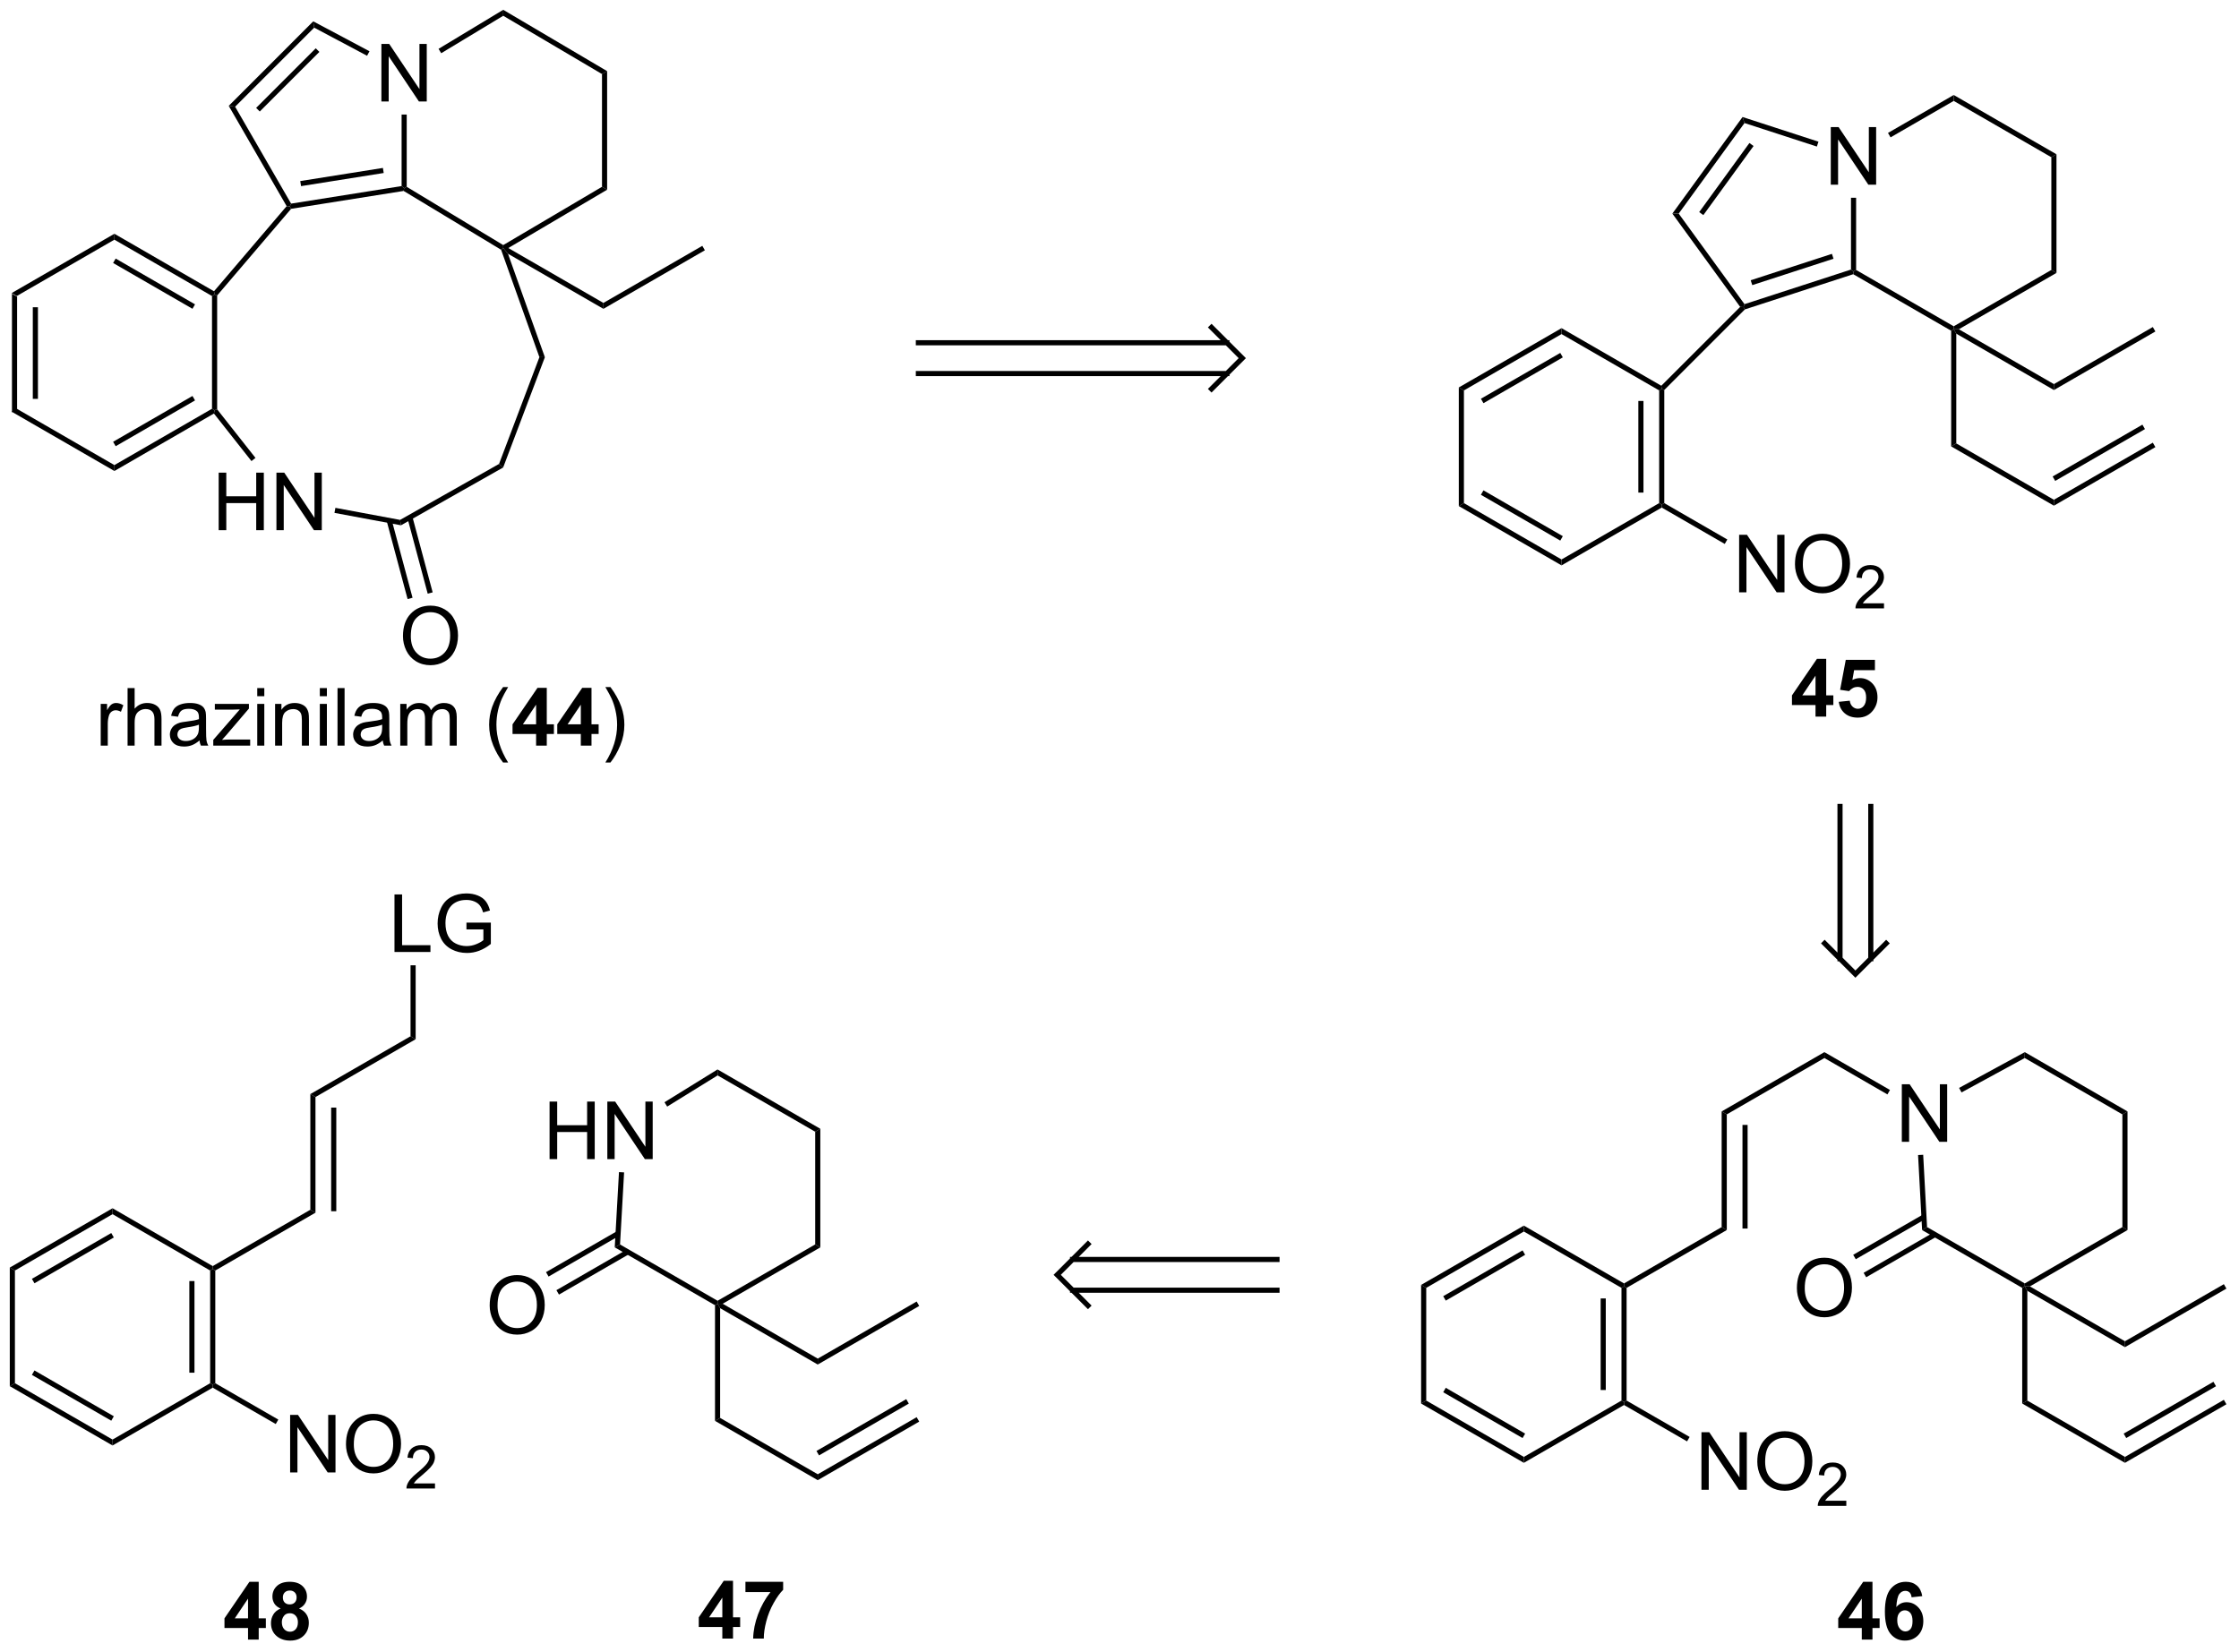 <?xml version="1.0" encoding="UTF-8"?>
<!DOCTYPE svg PUBLIC '-//W3C//DTD SVG 1.0//EN'
          'http://www.w3.org/TR/2001/REC-SVG-20010904/DTD/svg10.dtd'>
<svg stroke-dasharray="none" shape-rendering="auto" xmlns="http://www.w3.org/2000/svg" font-family="'Dialog'" text-rendering="auto" width="611" fill-opacity="1" color-interpolation="auto" color-rendering="auto" preserveAspectRatio="xMidYMid meet" font-size="12px" viewBox="0 0 611 451" fill="black" xmlns:xlink="http://www.w3.org/1999/xlink" stroke="black" image-rendering="auto" stroke-miterlimit="10" stroke-linecap="square" stroke-linejoin="miter" font-style="normal" stroke-width="1" height="451" stroke-dashoffset="0" font-weight="normal" stroke-opacity="1"
><!--Generated by the Batik Graphics2D SVG Generator--><defs id="genericDefs"
  /><g
  ><defs id="defs1"
    ><clipPath clipPathUnits="userSpaceOnUse" id="clipPath1"
      ><path d="M0.633 0.633 L229.462 0.633 L229.462 169.552 L0.633 169.552 L0.633 0.633 Z"
      /></clipPath
      ><clipPath clipPathUnits="userSpaceOnUse" id="clipPath2"
      ><path d="M87.11 136.765 L87.11 300.988 L309.577 300.988 L309.577 136.765 Z"
      /></clipPath
    ></defs
    ><g transform="scale(2.667,2.667) translate(-0.633,-0.633) matrix(1.029,0,0,1.029,-88.969,-140.044)"
    ><path d="M88.267 165.925 L88.777 166.219 L88.777 177.434 L88.267 177.728 ZM90.338 167.268 L90.338 176.385 L90.849 176.385 L90.849 167.268 Z" stroke="none" clip-path="url(#clipPath2)"
    /></g
    ><g transform="matrix(2.743,0,0,2.743,-238.937,-375.137)"
    ><path d="M88.267 177.728 L88.777 177.434 L98.489 183.041 L98.489 183.63 Z" stroke="none" clip-path="url(#clipPath2)"
    /></g
    ><g transform="matrix(2.743,0,0,2.743,-238.937,-375.137)"
    ><path d="M98.489 183.63 L98.489 183.041 L108.2 177.434 L108.455 177.581 L108.392 177.912 ZM98.616 181.164 L106.511 176.606 L106.256 176.164 L98.361 180.722 Z" stroke="none" clip-path="url(#clipPath2)"
    /></g
    ><g transform="matrix(2.743,0,0,2.743,-238.937,-375.137)"
    ><path d="M108.399 165.745 L108.455 166.072 L108.2 166.219 L98.489 160.612 L98.489 160.023 ZM106.511 167.047 L98.616 162.489 L98.361 162.931 L106.256 167.489 Z" stroke="none" clip-path="url(#clipPath2)"
    /></g
    ><g transform="matrix(2.743,0,0,2.743,-238.937,-375.137)"
    ><path d="M98.489 160.023 L98.489 160.612 L88.777 166.219 L88.267 165.925 Z" stroke="none" clip-path="url(#clipPath2)"
    /></g
    ><g transform="matrix(2.743,0,0,2.743,-238.937,-375.137)"
    ><path d="M108.863 189.523 L108.863 183.796 L109.621 183.796 L109.621 186.148 L112.597 186.148 L112.597 183.796 L113.355 183.796 L113.355 189.523 L112.597 189.523 L112.597 186.822 L109.621 186.822 L109.621 189.523 L108.863 189.523 ZM114.609 189.523 L114.609 183.796 L115.388 183.796 L118.396 188.291 L118.396 183.796 L119.122 183.796 L119.122 189.523 L118.344 189.523 L115.336 185.023 L115.336 189.523 L114.609 189.523 Z" stroke="none" clip-path="url(#clipPath2)"
    /></g
    ><g transform="matrix(2.743,0,0,2.743,-238.937,-375.137)"
    ><path d="M126.911 188.496 L127.001 189.032 L120.382 187.798 L120.475 187.296 Z" stroke="none" clip-path="url(#clipPath2)"
    /></g
    ><g transform="matrix(2.743,0,0,2.743,-238.937,-375.137)"
    ><path d="M127.001 189.032 L126.911 188.496 L136.754 182.928 L137.166 183.281 Z" stroke="none" clip-path="url(#clipPath2)"
    /></g
    ><g transform="matrix(2.743,0,0,2.743,-238.937,-375.137)"
    ><path d="M137.166 183.281 L136.754 182.928 L140.771 172.303 L141.315 172.308 Z" stroke="none" clip-path="url(#clipPath2)"
    /></g
    ><g transform="matrix(2.743,0,0,2.743,-238.937,-375.137)"
    ><path d="M141.315 172.308 L140.771 172.303 L136.962 161.617 L137.172 161.445 L137.645 162.013 Z" stroke="none" clip-path="url(#clipPath2)"
    /></g
    ><g transform="matrix(2.743,0,0,2.743,-238.937,-375.137)"
    ><path d="M137.173 161.148 L137.172 161.445 L136.962 161.617 L127.264 155.762 L127.316 155.495 L127.571 155.351 Z" stroke="none" clip-path="url(#clipPath2)"
    /></g
    ><g transform="matrix(2.743,0,0,2.743,-238.937,-375.137)"
    ><path d="M127.061 155.277 L127.316 155.495 L127.264 155.762 L116.069 157.541 L115.936 157.304 L116.069 157.024 ZM125.202 153.472 L116.979 154.779 L117.059 155.283 L125.282 153.976 Z" stroke="none" clip-path="url(#clipPath2)"
    /></g
    ><g transform="matrix(2.743,0,0,2.743,-238.937,-375.137)"
    ><path d="M115.625 157.275 L115.936 157.304 L116.069 157.541 L108.711 166.166 L108.455 166.072 L108.399 165.745 Z" stroke="none" clip-path="url(#clipPath2)"
    /></g
    ><g transform="matrix(2.743,0,0,2.743,-238.937,-375.137)"
    ><path d="M108.2 166.219 L108.455 166.072 L108.711 166.166 L108.711 177.492 L108.455 177.581 L108.2 177.434 Z" stroke="none" clip-path="url(#clipPath2)"
    /></g
    ><g transform="matrix(2.743,0,0,2.743,-238.937,-375.137)"
    ><path d="M112.525 182.327 L112.124 182.643 L108.392 177.912 L108.455 177.581 L108.711 177.492 Z" stroke="none" clip-path="url(#clipPath2)"
    /></g
    ><g transform="matrix(2.743,0,0,2.743,-238.937,-375.137)"
    ><path d="M125.051 146.86 L125.051 141.133 L125.829 141.133 L128.837 145.628 L128.837 141.133 L129.564 141.133 L129.564 146.86 L128.785 146.86 L125.777 142.36 L125.777 146.86 L125.051 146.86 Z" stroke="none" clip-path="url(#clipPath2)"
    /></g
    ><g transform="matrix(2.743,0,0,2.743,-238.937,-375.137)"
    ><path d="M137.678 161.443 L137.172 161.445 L137.173 161.148 L146.998 155.349 L147.508 155.641 Z" stroke="none" clip-path="url(#clipPath2)"
    /></g
    ><g transform="matrix(2.743,0,0,2.743,-238.937,-375.137)"
    ><path d="M147.508 155.641 L146.998 155.349 L146.998 144.13 L147.508 143.839 Z" stroke="none" clip-path="url(#clipPath2)"
    /></g
    ><g transform="matrix(2.743,0,0,2.743,-238.937,-375.137)"
    ><path d="M147.508 143.839 L146.998 144.13 L137.173 138.331 L137.171 137.737 Z" stroke="none" clip-path="url(#clipPath2)"
    /></g
    ><g transform="matrix(2.743,0,0,2.743,-238.937,-375.137)"
    ><path d="M137.171 137.737 L137.173 138.331 L131.002 142.057 L130.738 141.621 Z" stroke="none" clip-path="url(#clipPath2)"
    /></g
    ><g transform="matrix(2.743,0,0,2.743,-238.937,-375.137)"
    ><path d="M127.061 148.163 L127.571 148.163 L127.571 155.351 L127.316 155.495 L127.061 155.277 Z" stroke="none" clip-path="url(#clipPath2)"
    /></g
    ><g transform="matrix(2.743,0,0,2.743,-238.937,-375.137)"
    ><path d="M116.069 157.024 L115.936 157.304 L115.625 157.275 L109.863 147.295 L110.5 147.379 Z" stroke="none" clip-path="url(#clipPath2)"
    /></g
    ><g transform="matrix(2.743,0,0,2.743,-238.937,-375.137)"
    ><path d="M110.5 147.379 L109.863 147.295 L118.272 138.885 L118.366 139.513 ZM112.951 147.858 L118.88 141.928 L118.52 141.567 L112.59 147.497 Z" stroke="none" clip-path="url(#clipPath2)"
    /></g
    ><g transform="matrix(2.743,0,0,2.743,-238.937,-375.137)"
    ><path d="M118.366 139.513 L118.272 138.885 L123.867 141.861 L123.627 142.311 Z" stroke="none" clip-path="url(#clipPath2)"
    /></g
    ><g transform="matrix(2.743,0,0,2.743,-238.937,-375.137)"
    ><path d="M137.645 162.013 L137.172 161.445 L137.678 161.443 L147.139 166.905 L147.139 167.494 Z" stroke="none" clip-path="url(#clipPath2)"
    /></g
    ><g transform="matrix(2.743,0,0,2.743,-238.937,-375.137)"
    ><path d="M147.139 167.494 L147.139 166.905 L156.978 161.225 L157.233 161.666 Z" stroke="none" clip-path="url(#clipPath2)"
    /></g
    ><g transform="matrix(2.743,0,0,2.743,-238.937,-375.137)"
    ><path d="M127.198 200.067 Q127.198 198.64 127.963 197.835 Q128.729 197.028 129.94 197.028 Q130.731 197.028 131.367 197.408 Q132.005 197.785 132.338 198.463 Q132.674 199.14 132.674 199.999 Q132.674 200.871 132.322 201.559 Q131.971 202.246 131.325 202.601 Q130.682 202.955 129.935 202.955 Q129.127 202.955 128.489 202.564 Q127.854 202.171 127.526 201.496 Q127.198 200.819 127.198 200.067 ZM127.979 200.077 Q127.979 201.113 128.534 201.71 Q129.091 202.304 129.932 202.304 Q130.786 202.304 131.338 201.702 Q131.893 201.101 131.893 199.996 Q131.893 199.296 131.656 198.775 Q131.419 198.254 130.963 197.968 Q130.51 197.679 129.942 197.679 Q129.138 197.679 128.557 198.233 Q127.979 198.785 127.979 200.077 Z" stroke="none" clip-path="url(#clipPath2)"
    /></g
    ><g transform="matrix(2.743,0,0,2.743,-238.937,-375.137)"
    ><path d="M125.581 188.62 L127.658 196.374 L128.151 196.242 L126.073 188.488 ZM127.641 188.303 L129.659 195.838 L130.152 195.706 L128.133 188.171 Z" stroke="none" clip-path="url(#clipPath2)"
    /></g
    ><g stroke-linecap="butt" stroke-width="0.51" transform="matrix(2.743,0,0,2.743,-238.937,-375.137)"
    ><path fill="none" d="M178.474 170.871 L209.167 170.871 M178.474 173.933 L209.167 173.933 M207.637 175.463 L210.698 172.402 L207.637 169.341" clip-path="url(#clipPath2)"
    /></g
    ><g transform="matrix(2.743,0,0,2.743,-238.937,-375.137)"
    ><path d="M269.244 155.137 L269.244 149.41 L270.023 149.41 L273.031 153.905 L273.031 149.41 L273.757 149.41 L273.757 155.137 L272.978 155.137 L269.971 150.637 L269.971 155.137 L269.244 155.137 Z" stroke="none" clip-path="url(#clipPath2)"
    /></g
    ><g transform="matrix(2.743,0,0,2.743,-238.937,-375.137)"
    ><path d="M271.255 156.441 L271.765 156.441 L271.765 163.623 L271.51 163.77 L271.255 163.585 Z" stroke="none" clip-path="url(#clipPath2)"
    /></g
    ><g transform="matrix(2.743,0,0,2.743,-238.937,-375.137)"
    ><path d="M271.48 164.048 L271.51 163.77 L271.765 163.623 L281.476 169.23 L281.476 169.525 L281.221 169.672 Z" stroke="none" clip-path="url(#clipPath2)"
    /></g
    ><g transform="matrix(2.743,0,0,2.743,-238.937,-375.137)"
    ><path d="M281.987 169.525 L281.476 169.525 L281.476 169.23 L291.188 163.623 L291.698 163.918 Z" stroke="none" clip-path="url(#clipPath2)"
    /></g
    ><g transform="matrix(2.743,0,0,2.743,-238.937,-375.137)"
    ><path d="M291.698 163.918 L291.188 163.623 L291.188 152.409 L291.698 152.114 Z" stroke="none" clip-path="url(#clipPath2)"
    /></g
    ><g transform="matrix(2.743,0,0,2.743,-238.937,-375.137)"
    ><path d="M291.698 152.114 L291.188 152.409 L281.476 146.802 L281.476 146.213 Z" stroke="none" clip-path="url(#clipPath2)"
    /></g
    ><g transform="matrix(2.743,0,0,2.743,-238.937,-375.137)"
    ><path d="M281.476 146.213 L281.476 146.802 L275.191 150.431 L274.936 149.989 Z" stroke="none" clip-path="url(#clipPath2)"
    /></g
    ><g transform="matrix(2.743,0,0,2.743,-238.937,-375.137)"
    ><path d="M268.019 150.859 L267.861 151.345 L260.662 149.005 L260.467 148.405 Z" stroke="none" clip-path="url(#clipPath2)"
    /></g
    ><g transform="matrix(2.743,0,0,2.743,-238.937,-375.137)"
    ><path d="M260.467 148.405 L260.662 149.005 L254.115 158.016 L253.484 158.016 ZM261.149 150.991 L256.154 157.866 L256.567 158.166 L261.562 151.291 Z" stroke="none" clip-path="url(#clipPath2)"
    /></g
    ><g transform="matrix(2.743,0,0,2.743,-238.937,-375.137)"
    ><path d="M253.484 158.016 L254.115 158.016 L260.662 167.027 L260.564 167.327 L260.23 167.3 Z" stroke="none" clip-path="url(#clipPath2)"
    /></g
    ><g transform="matrix(2.743,0,0,2.743,-238.937,-375.137)"
    ><path d="M260.701 167.55 L260.564 167.327 L260.662 167.027 L271.255 163.585 L271.51 163.77 L271.48 164.048 ZM261.434 165.134 L269.517 162.508 L269.359 162.023 L261.277 164.649 Z" stroke="none" clip-path="url(#clipPath2)"
    /></g
    ><g transform="matrix(2.743,0,0,2.743,-238.937,-375.137)"
    ><path d="M260.23 167.3 L260.564 167.327 L260.701 167.55 L252.681 175.57 L252.426 175.465 L252.384 175.146 Z" stroke="none" clip-path="url(#clipPath2)"
    /></g
    ><g transform="matrix(2.743,0,0,2.743,-238.937,-375.137)"
    ><path d="M252.171 175.612 L252.426 175.465 L252.681 175.57 L252.681 186.826 L252.426 186.973 L252.171 186.826 ZM250.1 176.661 L250.1 185.777 L250.61 185.777 L250.61 176.661 Z" stroke="none" clip-path="url(#clipPath2)"
    /></g
    ><g transform="matrix(2.743,0,0,2.743,-238.937,-375.137)"
    ><path d="M260.127 195.703 L260.127 189.976 L260.906 189.976 L263.914 194.471 L263.914 189.976 L264.64 189.976 L264.64 195.703 L263.862 195.703 L260.854 191.203 L260.854 195.703 L260.127 195.703 ZM265.683 192.913 Q265.683 191.487 266.449 190.682 Q267.215 189.875 268.426 189.875 Q269.217 189.875 269.853 190.255 Q270.491 190.632 270.824 191.309 Q271.16 191.987 271.16 192.846 Q271.16 193.718 270.808 194.406 Q270.457 195.093 269.811 195.447 Q269.168 195.802 268.42 195.802 Q267.613 195.802 266.975 195.411 Q266.34 195.018 266.012 194.343 Q265.683 193.666 265.683 192.913 ZM266.465 192.924 Q266.465 193.96 267.019 194.557 Q267.577 195.15 268.418 195.15 Q269.272 195.15 269.824 194.549 Q270.379 193.947 270.379 192.843 Q270.379 192.143 270.142 191.622 Q269.905 191.101 269.449 190.815 Q268.996 190.525 268.428 190.525 Q267.624 190.525 267.043 191.08 Q266.465 191.632 266.465 192.924 Z" stroke="none" clip-path="url(#clipPath2)"
    /></g
    ><g transform="matrix(2.743,0,0,2.743,-238.937,-375.137)"
    ><path d="M274.54 196.795 L274.54 197.303 L271.7 197.303 Q271.694 197.111 271.762 196.935 Q271.87 196.646 272.108 196.365 Q272.348 196.084 272.799 195.715 Q273.499 195.141 273.745 194.805 Q273.991 194.469 273.991 194.17 Q273.991 193.857 273.766 193.642 Q273.543 193.426 273.182 193.426 Q272.801 193.426 272.573 193.654 Q272.344 193.883 272.342 194.287 L271.799 194.232 Q271.856 193.625 272.219 193.309 Q272.583 192.99 273.194 192.99 Q273.813 192.99 274.172 193.334 Q274.534 193.676 274.534 194.181 Q274.534 194.439 274.428 194.689 Q274.323 194.937 274.077 195.213 Q273.833 195.488 273.264 195.969 Q272.79 196.367 272.655 196.51 Q272.52 196.652 272.432 196.795 L274.54 196.795 Z" stroke="none" clip-path="url(#clipPath2)"
    /></g
    ><g transform="matrix(2.743,0,0,2.743,-238.937,-375.137)"
    ><path d="M252.426 187.268 L252.426 186.973 L252.681 186.826 L258.951 190.446 L258.696 190.888 Z" stroke="none" clip-path="url(#clipPath2)"
    /></g
    ><g transform="matrix(2.743,0,0,2.743,-238.937,-375.137)"
    ><path d="M252.384 175.146 L252.426 175.465 L252.171 175.612 L242.459 170.005 L242.459 169.416 Z" stroke="none" clip-path="url(#clipPath2)"
    /></g
    ><g transform="matrix(2.743,0,0,2.743,-238.937,-375.137)"
    ><path d="M242.459 169.416 L242.459 170.005 L232.748 175.612 L232.238 175.317 ZM242.332 171.881 L234.437 176.44 L234.692 176.882 L242.587 172.323 Z" stroke="none" clip-path="url(#clipPath2)"
    /></g
    ><g transform="matrix(2.743,0,0,2.743,-238.937,-375.137)"
    ><path d="M232.238 175.317 L232.748 175.612 L232.748 186.826 L232.238 187.121 Z" stroke="none" clip-path="url(#clipPath2)"
    /></g
    ><g transform="matrix(2.743,0,0,2.743,-238.937,-375.137)"
    ><path d="M232.238 187.121 L232.748 186.826 L242.459 192.433 L242.459 193.022 ZM234.437 185.998 L242.332 190.556 L242.587 190.115 L234.692 185.556 Z" stroke="none" clip-path="url(#clipPath2)"
    /></g
    ><g transform="matrix(2.743,0,0,2.743,-238.937,-375.137)"
    ><path d="M242.459 193.022 L242.459 192.433 L252.171 186.826 L252.426 186.973 L252.426 187.268 Z" stroke="none" clip-path="url(#clipPath2)"
    /></g
    ><g transform="matrix(2.743,0,0,2.743,-238.937,-375.137)"
    ><path d="M281.221 169.672 L281.476 169.525 L281.731 169.967 L281.731 180.886 L281.221 181.181 Z" stroke="none" clip-path="url(#clipPath2)"
    /></g
    ><g transform="matrix(2.743,0,0,2.743,-238.937,-375.137)"
    ><path d="M281.221 181.181 L281.731 180.886 L291.443 186.493 L291.443 187.082 Z" stroke="none" clip-path="url(#clipPath2)"
    /></g
    ><g transform="matrix(2.743,0,0,2.743,-238.937,-375.137)"
    ><path d="M291.443 187.082 L291.443 186.493 L301.282 180.812 L301.538 181.254 ZM291.571 184.617 L300.502 179.46 L300.247 179.018 L291.316 184.175 Z" stroke="none" clip-path="url(#clipPath2)"
    /></g
    ><g transform="matrix(2.743,0,0,2.743,-238.937,-375.137)"
    ><path d="M281.731 169.967 L281.476 169.525 L281.987 169.525 L291.443 174.984 L291.443 175.574 Z" stroke="none" clip-path="url(#clipPath2)"
    /></g
    ><g transform="matrix(2.743,0,0,2.743,-238.937,-375.137)"
    ><path d="M291.443 175.574 L291.443 174.984 L301.282 169.304 L301.538 169.746 Z" stroke="none" clip-path="url(#clipPath2)"
    /></g
    ><g stroke-linecap="butt" stroke-width="0.51" transform="matrix(2.743,0,0,2.743,-238.937,-375.137)"
    ><path fill="none" d="M273.225 217.008 L273.225 232.165 M270.163 217.008 L270.163 232.165 M268.633 230.634 L271.694 233.695 L274.755 230.634" clip-path="url(#clipPath2)"
    /></g
    ><g transform="matrix(2.743,0,0,2.743,-238.937,-375.137)"
    ><path d="M248.932 276.13 L248.677 276.277 L248.422 276.13 L248.422 264.916 L248.677 264.769 L248.932 264.916 ZM246.86 275.081 L246.86 265.965 L246.35 265.965 L246.35 275.081 Z" stroke="none" clip-path="url(#clipPath2)"
    /></g
    ><g transform="matrix(2.743,0,0,2.743,-238.937,-375.137)"
    ><path d="M248.677 264.474 L248.677 264.769 L248.422 264.916 L238.71 259.309 L238.71 258.72 Z" stroke="none" clip-path="url(#clipPath2)"
    /></g
    ><g transform="matrix(2.743,0,0,2.743,-238.937,-375.137)"
    ><path d="M238.71 258.72 L238.71 259.309 L228.998 264.916 L228.488 264.621 ZM238.582 261.185 L230.687 265.744 L230.942 266.185 L238.837 261.627 Z" stroke="none" clip-path="url(#clipPath2)"
    /></g
    ><g transform="matrix(2.743,0,0,2.743,-238.937,-375.137)"
    ><path d="M228.488 264.621 L228.998 264.916 L228.998 276.13 L228.488 276.425 Z" stroke="none" clip-path="url(#clipPath2)"
    /></g
    ><g transform="matrix(2.743,0,0,2.743,-238.937,-375.137)"
    ><path d="M228.488 276.425 L228.998 276.13 L238.71 281.737 L238.71 282.326 ZM230.687 275.302 L238.582 279.861 L238.837 279.419 L230.942 274.86 Z" stroke="none" clip-path="url(#clipPath2)"
    /></g
    ><g transform="matrix(2.743,0,0,2.743,-238.937,-375.137)"
    ><path d="M238.71 282.326 L238.71 281.737 L248.422 276.13 L248.677 276.277 L248.677 276.572 Z" stroke="none" clip-path="url(#clipPath2)"
    /></g
    ><g transform="matrix(2.743,0,0,2.743,-238.937,-375.137)"
    ><path d="M248.932 264.916 L248.677 264.769 L248.677 264.474 L258.388 258.867 L258.899 259.162 Z" stroke="none" clip-path="url(#clipPath2)"
    /></g
    ><g transform="matrix(2.743,0,0,2.743,-238.937,-375.137)"
    ><path d="M258.899 259.162 L258.388 258.867 L258.388 247.358 L258.899 247.653 ZM260.97 259.014 L260.97 248.702 L260.46 248.702 L260.46 259.014 Z" stroke="none" clip-path="url(#clipPath2)"
    /></g
    ><g transform="matrix(2.743,0,0,2.743,-238.937,-375.137)"
    ><path d="M258.899 247.653 L258.388 247.358 L268.61 241.457 L268.61 242.046 Z" stroke="none" clip-path="url(#clipPath2)"
    /></g
    ><g transform="matrix(2.743,0,0,2.743,-238.937,-375.137)"
    ><path d="M276.312 250.381 L276.312 244.654 L277.09 244.654 L280.098 249.149 L280.098 244.654 L280.825 244.654 L280.825 250.381 L280.046 250.381 L277.038 245.881 L277.038 250.381 L276.312 250.381 Z" stroke="none" clip-path="url(#clipPath2)"
    /></g
    ><g transform="matrix(2.743,0,0,2.743,-238.937,-375.137)"
    ><path d="M268.61 242.046 L268.61 241.457 L275.135 245.224 L274.88 245.666 Z" stroke="none" clip-path="url(#clipPath2)"
    /></g
    ><g transform="matrix(2.743,0,0,2.743,-238.937,-375.137)"
    ><path d="M277.929 251.698 L278.438 251.671 L278.824 258.863 L278.33 259.166 Z" stroke="none" clip-path="url(#clipPath2)"
    /></g
    ><g transform="matrix(2.743,0,0,2.743,-238.937,-375.137)"
    ><path d="M278.33 259.166 L278.824 258.863 L288.544 264.474 L288.544 264.769 L288.289 264.916 Z" stroke="none" clip-path="url(#clipPath2)"
    /></g
    ><g transform="matrix(2.743,0,0,2.743,-238.937,-375.137)"
    ><path d="M289.054 264.769 L288.544 264.769 L288.544 264.474 L298.255 258.867 L298.766 259.162 Z" stroke="none" clip-path="url(#clipPath2)"
    /></g
    ><g transform="matrix(2.743,0,0,2.743,-238.937,-375.137)"
    ><path d="M298.766 259.162 L298.255 258.867 L298.255 247.653 L298.766 247.358 Z" stroke="none" clip-path="url(#clipPath2)"
    /></g
    ><g transform="matrix(2.743,0,0,2.743,-238.937,-375.137)"
    ><path d="M298.766 247.358 L298.255 247.653 L288.54 242.044 L288.548 241.459 Z" stroke="none" clip-path="url(#clipPath2)"
    /></g
    ><g transform="matrix(2.743,0,0,2.743,-238.937,-375.137)"
    ><path d="M288.548 241.459 L288.54 242.044 L282.253 245.467 L282.009 245.018 Z" stroke="none" clip-path="url(#clipPath2)"
    /></g
    ><g transform="matrix(2.743,0,0,2.743,-238.937,-375.137)"
    ><path d="M265.873 264.954 Q265.873 263.527 266.639 262.723 Q267.405 261.916 268.615 261.916 Q269.407 261.916 270.043 262.296 Q270.681 262.673 271.014 263.35 Q271.35 264.027 271.35 264.887 Q271.35 265.759 270.998 266.447 Q270.647 267.134 270.001 267.488 Q269.358 267.843 268.61 267.843 Q267.803 267.843 267.165 267.452 Q266.53 267.059 266.201 266.384 Q265.873 265.707 265.873 264.954 ZM266.655 264.965 Q266.655 266.001 267.209 266.598 Q267.767 267.192 268.608 267.192 Q269.462 267.192 270.014 266.59 Q270.569 265.988 270.569 264.884 Q270.569 264.184 270.332 263.663 Q270.095 263.142 269.639 262.856 Q269.186 262.567 268.618 262.567 Q267.813 262.567 267.233 263.121 Q266.655 263.673 266.655 264.965 Z" stroke="none" clip-path="url(#clipPath2)"
    /></g
    ><g transform="matrix(2.743,0,0,2.743,-238.937,-375.137)"
    ><path d="M278.387 257.633 L271.475 261.624 L271.731 262.066 L278.642 258.075 ZM279.485 259.391 L272.511 263.418 L272.766 263.86 L279.74 259.833 Z" stroke="none" clip-path="url(#clipPath2)"
    /></g
    ><g transform="matrix(2.743,0,0,2.743,-238.937,-375.137)"
    ><path d="M288.289 264.916 L288.544 264.769 L288.799 265.21 L288.799 276.13 L288.289 276.425 Z" stroke="none" clip-path="url(#clipPath2)"
    /></g
    ><g transform="matrix(2.743,0,0,2.743,-238.937,-375.137)"
    ><path d="M288.289 276.425 L288.799 276.13 L298.511 281.737 L298.511 282.326 Z" stroke="none" clip-path="url(#clipPath2)"
    /></g
    ><g transform="matrix(2.743,0,0,2.743,-238.937,-375.137)"
    ><path d="M298.511 282.326 L298.511 281.737 L308.35 276.056 L308.605 276.498 ZM298.638 279.86 L307.569 274.704 L307.314 274.262 L298.383 279.418 Z" stroke="none" clip-path="url(#clipPath2)"
    /></g
    ><g transform="matrix(2.743,0,0,2.743,-238.937,-375.137)"
    ><path d="M288.799 265.21 L288.544 264.769 L289.054 264.769 L298.511 270.228 L298.511 270.817 Z" stroke="none" clip-path="url(#clipPath2)"
    /></g
    ><g transform="matrix(2.743,0,0,2.743,-238.937,-375.137)"
    ><path d="M298.511 270.817 L298.511 270.228 L308.35 264.548 L308.605 264.99 Z" stroke="none" clip-path="url(#clipPath2)"
    /></g
    ><g transform="matrix(2.743,0,0,2.743,-238.937,-375.137)"
    ><path d="M256.378 285.007 L256.378 279.28 L257.156 279.28 L260.164 283.775 L260.164 279.28 L260.891 279.28 L260.891 285.007 L260.112 285.007 L257.104 280.507 L257.104 285.007 L256.378 285.007 ZM261.934 282.217 Q261.934 280.79 262.7 279.986 Q263.465 279.178 264.676 279.178 Q265.468 279.178 266.103 279.559 Q266.741 279.936 267.075 280.613 Q267.41 281.29 267.41 282.15 Q267.41 283.022 267.059 283.71 Q266.707 284.397 266.062 284.751 Q265.418 285.106 264.671 285.106 Q263.864 285.106 263.226 284.715 Q262.59 284.322 262.262 283.647 Q261.934 282.97 261.934 282.217 ZM262.715 282.228 Q262.715 283.264 263.27 283.861 Q263.827 284.454 264.668 284.454 Q265.522 284.454 266.075 283.853 Q266.629 283.251 266.629 282.147 Q266.629 281.447 266.392 280.926 Q266.155 280.405 265.7 280.119 Q265.246 279.829 264.679 279.829 Q263.874 279.829 263.293 280.384 Q262.715 280.936 262.715 282.228 Z" stroke="none" clip-path="url(#clipPath2)"
    /></g
    ><g transform="matrix(2.743,0,0,2.743,-238.937,-375.137)"
    ><path d="M270.79 286.099 L270.79 286.607 L267.95 286.607 Q267.944 286.415 268.013 286.239 Q268.12 285.95 268.358 285.669 Q268.599 285.388 269.05 285.019 Q269.749 284.445 269.995 284.109 Q270.241 283.773 270.241 283.474 Q270.241 283.161 270.017 282.946 Q269.794 282.73 269.433 282.73 Q269.052 282.73 268.823 282.958 Q268.595 283.187 268.593 283.591 L268.05 283.536 Q268.106 282.929 268.47 282.613 Q268.833 282.294 269.444 282.294 Q270.063 282.294 270.423 282.638 Q270.784 282.98 270.784 283.486 Q270.784 283.743 270.679 283.993 Q270.573 284.241 270.327 284.517 Q270.083 284.792 269.515 285.273 Q269.04 285.671 268.905 285.814 Q268.77 285.956 268.683 286.099 L270.79 286.099 Z" stroke="none" clip-path="url(#clipPath2)"
    /></g
    ><g transform="matrix(2.743,0,0,2.743,-238.937,-375.137)"
    ><path d="M248.677 276.572 L248.677 276.277 L248.932 276.13 L255.202 279.75 L254.946 280.192 Z" stroke="none" clip-path="url(#clipPath2)"
    /></g
    ><g stroke-linecap="butt" stroke-width="0.51" transform="matrix(2.743,0,0,2.743,-238.937,-375.137)"
    ><path fill="none" d="M214.151 265.148 L193.815 265.148 M214.151 262.087 L193.815 262.087 M195.346 260.556 L192.284 263.618 L195.346 266.679" clip-path="url(#clipPath2)"
    /></g
    ><g transform="matrix(2.743,0,0,2.743,-238.937,-375.137)"
    ><path d="M108.526 274.404 L108.271 274.551 L108.016 274.404 L108.016 263.19 L108.271 263.042 L108.526 263.19 ZM106.455 273.355 L106.455 264.238 L105.944 264.238 L105.944 273.355 Z" stroke="none" clip-path="url(#clipPath2)"
    /></g
    ><g transform="matrix(2.743,0,0,2.743,-238.937,-375.137)"
    ><path d="M108.271 262.748 L108.271 263.042 L108.016 263.19 L98.304 257.583 L98.304 256.993 Z" stroke="none" clip-path="url(#clipPath2)"
    /></g
    ><g transform="matrix(2.743,0,0,2.743,-238.937,-375.137)"
    ><path d="M98.304 256.993 L98.304 257.583 L88.593 263.19 L88.082 262.895 ZM98.177 259.459 L90.281 264.017 L90.537 264.459 L98.432 259.901 Z" stroke="none" clip-path="url(#clipPath2)"
    /></g
    ><g transform="matrix(2.743,0,0,2.743,-238.937,-375.137)"
    ><path d="M88.082 262.895 L88.593 263.19 L88.593 274.404 L88.082 274.698 Z" stroke="none" clip-path="url(#clipPath2)"
    /></g
    ><g transform="matrix(2.743,0,0,2.743,-238.937,-375.137)"
    ><path d="M88.082 274.698 L88.593 274.404 L98.304 280.011 L98.304 280.6 ZM90.281 273.576 L98.177 278.134 L98.432 277.692 L90.537 273.134 Z" stroke="none" clip-path="url(#clipPath2)"
    /></g
    ><g transform="matrix(2.743,0,0,2.743,-238.937,-375.137)"
    ><path d="M98.304 280.6 L98.304 280.011 L108.016 274.404 L108.271 274.551 L108.271 274.846 Z" stroke="none" clip-path="url(#clipPath2)"
    /></g
    ><g transform="matrix(2.743,0,0,2.743,-238.937,-375.137)"
    ><path d="M108.526 263.19 L108.271 263.042 L108.271 262.748 L117.983 257.141 L118.493 257.435 Z" stroke="none" clip-path="url(#clipPath2)"
    /></g
    ><g transform="matrix(2.743,0,0,2.743,-238.937,-375.137)"
    ><path d="M118.493 257.435 L117.983 257.141 L117.983 245.632 L118.493 245.927 ZM120.564 257.288 L120.564 246.975 L120.054 246.975 L120.054 257.288 Z" stroke="none" clip-path="url(#clipPath2)"
    /></g
    ><g transform="matrix(2.743,0,0,2.743,-238.937,-375.137)"
    ><path d="M118.493 245.927 L117.983 245.632 L127.95 239.878 L128.46 240.172 Z" stroke="none" clip-path="url(#clipPath2)"
    /></g
    ><g transform="matrix(2.743,0,0,2.743,-238.937,-375.137)"
    ><path d="M115.972 283.28 L115.972 277.554 L116.751 277.554 L119.759 282.048 L119.759 277.554 L120.485 277.554 L120.485 283.28 L119.707 283.28 L116.699 278.78 L116.699 283.28 L115.972 283.28 ZM121.528 280.491 Q121.528 279.064 122.294 278.26 Q123.059 277.452 124.27 277.452 Q125.062 277.452 125.697 277.832 Q126.335 278.21 126.669 278.887 Q127.005 279.564 127.005 280.423 Q127.005 281.296 126.653 281.983 Q126.302 282.671 125.656 283.025 Q125.013 283.379 124.265 283.379 Q123.458 283.379 122.82 282.989 Q122.184 282.595 121.856 281.921 Q121.528 281.244 121.528 280.491 ZM122.309 280.502 Q122.309 281.538 122.864 282.135 Q123.421 282.728 124.263 282.728 Q125.117 282.728 125.669 282.127 Q126.224 281.525 126.224 280.421 Q126.224 279.72 125.987 279.2 Q125.749 278.679 125.294 278.392 Q124.841 278.103 124.273 278.103 Q123.468 278.103 122.888 278.658 Q122.309 279.21 122.309 280.502 Z" stroke="none" clip-path="url(#clipPath2)"
    /></g
    ><g transform="matrix(2.743,0,0,2.743,-238.937,-375.137)"
    ><path d="M130.384 284.373 L130.384 284.88 L127.544 284.88 Q127.539 284.689 127.607 284.513 Q127.714 284.224 127.953 283.943 Q128.193 283.662 128.644 283.292 Q129.343 282.718 129.589 282.382 Q129.835 282.046 129.835 281.748 Q129.835 281.435 129.611 281.22 Q129.388 281.003 129.027 281.003 Q128.646 281.003 128.417 281.232 Q128.189 281.46 128.187 281.865 L127.644 281.81 Q127.701 281.203 128.064 280.886 Q128.427 280.568 129.039 280.568 Q129.658 280.568 130.017 280.912 Q130.378 281.253 130.378 281.759 Q130.378 282.017 130.273 282.267 Q130.167 282.515 129.921 282.791 Q129.677 283.066 129.109 283.546 Q128.634 283.945 128.5 284.087 Q128.365 284.23 128.277 284.373 L130.384 284.373 Z" stroke="none" clip-path="url(#clipPath2)"
    /></g
    ><g transform="matrix(2.743,0,0,2.743,-238.937,-375.137)"
    ><path d="M108.271 274.846 L108.271 274.551 L108.526 274.404 L114.796 278.023 L114.541 278.465 Z" stroke="none" clip-path="url(#clipPath2)"
    /></g
    ><g transform="matrix(2.743,0,0,2.743,-238.937,-375.137)"
    ><path d="M141.783 252.107 L141.783 246.38 L142.541 246.38 L142.541 248.732 L145.518 248.732 L145.518 246.38 L146.275 246.38 L146.275 252.107 L145.518 252.107 L145.518 249.406 L142.541 249.406 L142.541 252.107 L141.783 252.107 ZM147.529 252.107 L147.529 246.38 L148.308 246.38 L151.316 250.875 L151.316 246.38 L152.042 246.38 L152.042 252.107 L151.264 252.107 L148.256 247.607 L148.256 252.107 L147.529 252.107 Z" stroke="none" clip-path="url(#clipPath2)"
    /></g
    ><g transform="matrix(2.743,0,0,2.743,-238.937,-375.137)"
    ><path d="M148.688 253.397 L149.197 253.425 L148.793 260.598 L148.266 260.883 Z" stroke="none" clip-path="url(#clipPath2)"
    /></g
    ><g transform="matrix(2.743,0,0,2.743,-238.937,-375.137)"
    ><path d="M148.266 260.883 L148.793 260.598 L158.496 266.2 L158.496 266.495 L158.241 266.642 Z" stroke="none" clip-path="url(#clipPath2)"
    /></g
    ><g transform="matrix(2.743,0,0,2.743,-238.937,-375.137)"
    ><path d="M159.006 266.495 L158.496 266.495 L158.496 266.2 L168.208 260.593 L168.718 260.888 Z" stroke="none" clip-path="url(#clipPath2)"
    /></g
    ><g transform="matrix(2.743,0,0,2.743,-238.937,-375.137)"
    ><path d="M168.718 260.888 L168.208 260.593 L168.208 249.379 L168.718 249.085 Z" stroke="none" clip-path="url(#clipPath2)"
    /></g
    ><g transform="matrix(2.743,0,0,2.743,-238.937,-375.137)"
    ><path d="M168.718 249.085 L168.208 249.379 L158.5 243.775 L158.492 243.18 Z" stroke="none" clip-path="url(#clipPath2)"
    /></g
    ><g transform="matrix(2.743,0,0,2.743,-238.937,-375.137)"
    ><path d="M158.492 243.18 L158.5 243.775 L153.483 246.877 L153.215 246.444 Z" stroke="none" clip-path="url(#clipPath2)"
    /></g
    ><g transform="matrix(2.743,0,0,2.743,-238.937,-375.137)"
    ><path d="M135.825 266.681 Q135.825 265.254 136.591 264.449 Q137.357 263.642 138.568 263.642 Q139.359 263.642 139.995 264.022 Q140.633 264.4 140.966 265.077 Q141.302 265.754 141.302 266.613 Q141.302 267.486 140.95 268.173 Q140.599 268.861 139.953 269.215 Q139.31 269.569 138.562 269.569 Q137.755 269.569 137.117 269.178 Q136.482 268.785 136.154 268.111 Q135.825 267.433 135.825 266.681 ZM136.607 266.691 Q136.607 267.728 137.161 268.324 Q137.719 268.918 138.56 268.918 Q139.414 268.918 139.966 268.316 Q140.521 267.715 140.521 266.611 Q140.521 265.91 140.284 265.389 Q140.047 264.868 139.591 264.582 Q139.138 264.293 138.57 264.293 Q137.766 264.293 137.185 264.848 Q136.607 265.4 136.607 266.691 Z" stroke="none" clip-path="url(#clipPath2)"
    /></g
    ><g transform="matrix(2.743,0,0,2.743,-238.937,-375.137)"
    ><path d="M148.471 259.283 L141.428 263.35 L141.683 263.792 L148.726 259.725 ZM149.437 261.118 L142.463 265.144 L142.718 265.586 L149.692 261.56 Z" stroke="none" clip-path="url(#clipPath2)"
    /></g
    ><g transform="matrix(2.743,0,0,2.743,-238.937,-375.137)"
    ><path d="M158.241 266.642 L158.496 266.495 L158.751 266.937 L158.751 277.856 L158.241 278.151 Z" stroke="none" clip-path="url(#clipPath2)"
    /></g
    ><g transform="matrix(2.743,0,0,2.743,-238.937,-375.137)"
    ><path d="M158.241 278.151 L158.751 277.856 L168.463 283.463 L168.463 284.053 Z" stroke="none" clip-path="url(#clipPath2)"
    /></g
    ><g transform="matrix(2.743,0,0,2.743,-238.937,-375.137)"
    ><path d="M168.463 284.053 L168.463 283.463 L178.302 277.783 L178.557 278.224 ZM168.59 281.587 L177.521 276.43 L177.266 275.989 L168.335 281.145 Z" stroke="none" clip-path="url(#clipPath2)"
    /></g
    ><g transform="matrix(2.743,0,0,2.743,-238.937,-375.137)"
    ><path d="M158.751 266.937 L158.496 266.495 L159.006 266.495 L168.463 271.955 L168.463 272.544 Z" stroke="none" clip-path="url(#clipPath2)"
    /></g
    ><g transform="matrix(2.743,0,0,2.743,-238.937,-375.137)"
    ><path d="M168.463 272.544 L168.463 271.955 L178.302 266.274 L178.557 266.716 Z" stroke="none" clip-path="url(#clipPath2)"
    /></g
    ><g transform="matrix(2.743,0,0,2.743,-238.937,-375.137)"
    ><path d="M126.353 231.491 L126.353 225.765 L127.111 225.765 L127.111 230.814 L129.931 230.814 L129.931 231.491 L126.353 231.491 ZM133.513 229.244 L133.513 228.572 L135.94 228.569 L135.94 230.694 Q135.38 231.14 134.787 231.366 Q134.193 231.59 133.568 231.59 Q132.724 231.59 132.034 231.228 Q131.346 230.866 130.995 230.184 Q130.643 229.499 130.643 228.655 Q130.643 227.819 130.992 227.095 Q131.341 226.369 131.998 226.017 Q132.654 225.666 133.511 225.666 Q134.13 225.666 134.633 225.869 Q135.136 226.069 135.419 226.429 Q135.706 226.788 135.854 227.366 L135.169 227.554 Q135.042 227.116 134.849 226.866 Q134.659 226.616 134.302 226.465 Q133.948 226.314 133.513 226.314 Q132.995 226.314 132.615 226.473 Q132.237 226.632 132.003 226.89 Q131.771 227.148 131.643 227.455 Q131.425 227.986 131.425 228.608 Q131.425 229.374 131.688 229.89 Q131.951 230.405 132.453 230.655 Q132.958 230.905 133.526 230.905 Q134.018 230.905 134.487 230.715 Q134.956 230.525 135.198 230.312 L135.198 229.244 L133.513 229.244 Z" stroke="none" clip-path="url(#clipPath2)"
    /></g
    ><g transform="matrix(2.743,0,0,2.743,-238.937,-375.137)"
    ><path d="M128.46 240.172 L127.95 239.878 L127.95 232.819 L128.46 232.819 Z" stroke="none" clip-path="url(#clipPath2)"
    /></g
    ><g transform="matrix(2.743,0,0,2.743,-238.937,-375.137)"
    ><path d="M97.127 210.956 L97.127 206.808 L97.76 206.808 L97.76 207.435 Q98.002 206.995 98.205 206.854 Q98.411 206.714 98.658 206.714 Q99.012 206.714 99.379 206.94 L99.137 207.591 Q98.879 207.44 98.622 207.44 Q98.393 207.44 98.208 207.578 Q98.025 207.716 97.947 207.964 Q97.83 208.339 97.83 208.784 L97.83 210.956 L97.127 210.956 ZM99.799 210.956 L99.799 205.229 L100.502 205.229 L100.502 207.284 Q100.994 206.714 101.744 206.714 Q102.205 206.714 102.544 206.896 Q102.885 207.076 103.031 207.396 Q103.176 207.716 103.176 208.326 L103.176 210.956 L102.473 210.956 L102.473 208.326 Q102.473 207.8 102.244 207.56 Q102.018 207.318 101.598 207.318 Q101.286 207.318 101.01 207.482 Q100.736 207.643 100.619 207.922 Q100.502 208.198 100.502 208.685 L100.502 210.956 L99.799 210.956 ZM106.954 210.443 Q106.563 210.776 106.201 210.914 Q105.842 211.05 105.428 211.05 Q104.743 211.05 104.376 210.716 Q104.008 210.38 104.008 209.862 Q104.008 209.558 104.147 209.305 Q104.287 209.052 104.511 208.901 Q104.735 208.748 105.016 208.669 Q105.225 208.615 105.641 208.565 Q106.493 208.464 106.897 208.323 Q106.899 208.177 106.899 208.138 Q106.899 207.708 106.701 207.534 Q106.43 207.294 105.899 207.294 Q105.404 207.294 105.167 207.469 Q104.93 207.643 104.818 208.083 L104.131 207.99 Q104.225 207.55 104.438 207.279 Q104.654 207.005 105.061 206.859 Q105.467 206.714 106.001 206.714 Q106.532 206.714 106.863 206.839 Q107.196 206.964 107.352 207.154 Q107.508 207.341 107.571 207.63 Q107.607 207.81 107.607 208.279 L107.607 209.216 Q107.607 210.198 107.652 210.458 Q107.696 210.716 107.829 210.956 L107.094 210.956 Q106.985 210.737 106.954 210.443 ZM106.897 208.873 Q106.514 209.029 105.748 209.138 Q105.313 209.201 105.133 209.279 Q104.954 209.357 104.855 209.508 Q104.758 209.659 104.758 209.841 Q104.758 210.123 104.972 210.31 Q105.186 210.498 105.594 210.498 Q106.001 210.498 106.316 210.321 Q106.633 210.143 106.782 209.833 Q106.897 209.596 106.897 209.13 L106.897 208.873 ZM108.325 210.956 L108.325 210.386 L110.966 207.354 Q110.518 207.378 110.174 207.378 L108.481 207.378 L108.481 206.808 L111.872 206.808 L111.872 207.271 L109.627 209.904 L109.192 210.386 Q109.666 210.349 110.08 210.349 L111.997 210.349 L111.997 210.956 L108.325 210.956 ZM112.7 206.037 L112.7 205.229 L113.403 205.229 L113.403 206.037 L112.7 206.037 ZM112.7 210.956 L112.7 206.808 L113.403 206.808 L113.403 210.956 L112.7 210.956 ZM114.475 210.956 L114.475 206.808 L115.107 206.808 L115.107 207.396 Q115.563 206.714 116.428 206.714 Q116.803 206.714 117.115 206.849 Q117.43 206.982 117.587 207.201 Q117.743 207.419 117.805 207.721 Q117.844 207.917 117.844 208.404 L117.844 210.956 L117.141 210.956 L117.141 208.433 Q117.141 208.003 117.058 207.789 Q116.977 207.576 116.769 207.451 Q116.561 207.323 116.279 207.323 Q115.829 207.323 115.503 207.609 Q115.178 207.893 115.178 208.69 L115.178 210.956 L114.475 210.956 ZM118.926 206.037 L118.926 205.229 L119.629 205.229 L119.629 206.037 L118.926 206.037 ZM118.926 210.956 L118.926 206.808 L119.629 206.808 L119.629 210.956 L118.926 210.956 ZM120.686 210.956 L120.686 205.229 L121.389 205.229 L121.389 210.956 L120.686 210.956 ZM125.184 210.443 Q124.794 210.776 124.432 210.914 Q124.072 211.05 123.658 211.05 Q122.973 211.05 122.606 210.716 Q122.239 210.38 122.239 209.862 Q122.239 209.558 122.377 209.305 Q122.518 209.052 122.742 208.901 Q122.966 208.748 123.247 208.669 Q123.455 208.615 123.872 208.565 Q124.723 208.464 125.127 208.323 Q125.129 208.177 125.129 208.138 Q125.129 207.708 124.932 207.534 Q124.661 207.294 124.129 207.294 Q123.635 207.294 123.398 207.469 Q123.161 207.643 123.049 208.083 L122.361 207.99 Q122.455 207.55 122.669 207.279 Q122.885 207.005 123.291 206.859 Q123.697 206.714 124.231 206.714 Q124.762 206.714 125.093 206.839 Q125.426 206.964 125.583 207.154 Q125.739 207.341 125.801 207.63 Q125.838 207.81 125.838 208.279 L125.838 209.216 Q125.838 210.198 125.882 210.458 Q125.926 210.716 126.059 210.956 L125.325 210.956 Q125.216 210.737 125.184 210.443 ZM125.127 208.873 Q124.744 209.029 123.978 209.138 Q123.544 209.201 123.364 209.279 Q123.184 209.357 123.085 209.508 Q122.989 209.659 122.989 209.841 Q122.989 210.123 123.203 210.31 Q123.416 210.498 123.825 210.498 Q124.231 210.498 124.546 210.321 Q124.864 210.143 125.012 209.833 Q125.127 209.596 125.127 209.13 L125.127 208.873 ZM126.928 210.956 L126.928 206.808 L127.555 206.808 L127.555 207.388 Q127.751 207.083 128.073 206.899 Q128.399 206.714 128.813 206.714 Q129.274 206.714 129.568 206.906 Q129.865 207.096 129.985 207.44 Q130.477 206.714 131.266 206.714 Q131.883 206.714 132.214 207.055 Q132.548 207.396 132.548 208.107 L132.548 210.956 L131.85 210.956 L131.85 208.341 Q131.85 207.919 131.779 207.734 Q131.712 207.55 131.532 207.438 Q131.352 207.323 131.11 207.323 Q130.673 207.323 130.383 207.615 Q130.094 207.904 130.094 208.544 L130.094 210.956 L129.391 210.956 L129.391 208.261 Q129.391 207.792 129.219 207.558 Q129.048 207.323 128.657 207.323 Q128.36 207.323 128.107 207.479 Q127.857 207.636 127.743 207.938 Q127.631 208.237 127.631 208.802 L127.631 210.956 L126.928 210.956 ZM137.158 212.641 Q136.575 211.906 136.171 210.922 Q135.77 209.935 135.77 208.88 Q135.77 207.951 136.072 207.099 Q136.424 206.112 137.158 205.13 L137.661 205.13 Q137.189 205.943 137.036 206.292 Q136.799 206.831 136.661 207.417 Q136.494 208.146 136.494 208.886 Q136.494 210.763 137.661 212.641 L137.158 212.641 Z" stroke="none" clip-path="url(#clipPath2)"
    /></g
    ><g transform="matrix(2.743,0,0,2.743,-238.937,-375.137)"
    ><path d="M140.442 210.956 L140.442 209.802 L138.098 209.802 L138.098 208.841 L140.583 205.206 L141.505 205.206 L141.505 208.839 L142.215 208.839 L142.215 209.802 L141.505 209.802 L141.505 210.956 L140.442 210.956 ZM140.442 208.839 L140.442 206.88 L139.127 208.839 L140.442 208.839 ZM144.891 210.956 L144.891 209.802 L142.548 209.802 L142.548 208.841 L145.032 205.206 L145.954 205.206 L145.954 208.839 L146.665 208.839 L146.665 209.802 L145.954 209.802 L145.954 210.956 L144.891 210.956 ZM144.891 208.839 L144.891 206.88 L143.576 208.839 L144.891 208.839 Z" stroke="none" clip-path="url(#clipPath2)"
    /></g
    ><g transform="matrix(2.743,0,0,2.743,-238.937,-375.137)"
    ><path d="M147.838 212.641 L147.333 212.641 Q148.502 210.763 148.502 208.886 Q148.502 208.151 148.333 207.427 Q148.2 206.841 147.963 206.302 Q147.809 205.951 147.333 205.13 L147.838 205.13 Q148.572 206.112 148.924 207.099 Q149.223 207.951 149.223 208.88 Q149.223 209.935 148.82 210.922 Q148.416 211.906 147.838 212.641 Z" stroke="none" clip-path="url(#clipPath2)"
    /></g
    ><g transform="matrix(2.743,0,0,2.743,-238.937,-375.137)"
    ><path d="M267.726 208.073 L267.726 206.919 L265.382 206.919 L265.382 205.958 L267.867 202.323 L268.789 202.323 L268.789 205.956 L269.5 205.956 L269.5 206.919 L268.789 206.919 L268.789 208.073 L267.726 208.073 ZM267.726 205.956 L267.726 203.997 L266.411 205.956 L267.726 205.956 ZM270.04 206.599 L271.134 206.487 Q271.18 206.857 271.41 207.075 Q271.641 207.292 271.941 207.292 Q272.285 207.292 272.522 207.013 Q272.761 206.732 272.761 206.169 Q272.761 205.643 272.524 205.38 Q272.29 205.114 271.91 205.114 Q271.438 205.114 271.063 205.534 L270.173 205.404 L270.735 202.424 L273.636 202.424 L273.636 203.45 L271.566 203.45 L271.394 204.424 Q271.761 204.239 272.144 204.239 Q272.876 204.239 273.384 204.771 Q273.891 205.302 273.891 206.151 Q273.891 206.857 273.48 207.411 Q272.923 208.172 271.93 208.172 Q271.136 208.172 270.636 207.745 Q270.136 207.318 270.04 206.599 Z" stroke="none" clip-path="url(#clipPath2)"
    /></g
    ><g transform="matrix(2.743,0,0,2.743,-238.937,-375.137)"
    ><path d="M272.329 299.914 L272.329 298.76 L269.986 298.76 L269.986 297.8 L272.47 294.164 L273.392 294.164 L273.392 297.797 L274.103 297.797 L274.103 298.76 L273.392 298.76 L273.392 299.914 L272.329 299.914 ZM272.329 297.797 L272.329 295.839 L271.014 297.797 L272.329 297.797 ZM278.346 295.589 L277.284 295.706 Q277.245 295.378 277.081 295.221 Q276.917 295.065 276.654 295.065 Q276.307 295.065 276.065 295.378 Q275.826 295.69 275.763 296.68 Q276.175 296.195 276.784 296.195 Q277.471 296.195 277.961 296.719 Q278.451 297.242 278.451 298.07 Q278.451 298.948 277.935 299.482 Q277.419 300.013 276.612 300.013 Q275.745 300.013 275.185 299.339 Q274.628 298.664 274.628 297.128 Q274.628 295.555 275.208 294.859 Q275.792 294.164 276.721 294.164 Q277.373 294.164 277.8 294.529 Q278.229 294.893 278.346 295.589 ZM275.857 297.984 Q275.857 298.518 276.102 298.81 Q276.349 299.102 276.667 299.102 Q276.971 299.102 277.175 298.865 Q277.378 298.625 277.378 298.081 Q277.378 297.524 277.159 297.263 Q276.94 297.003 276.612 297.003 Q276.294 297.003 276.076 297.253 Q275.857 297.5 275.857 297.984 Z" stroke="none" clip-path="url(#clipPath2)"
    /></g
    ><g transform="matrix(2.743,0,0,2.743,-238.937,-375.137)"
    ><path d="M111.784 299.914 L111.784 298.76 L109.44 298.76 L109.44 297.8 L111.924 294.164 L112.846 294.164 L112.846 297.797 L113.557 297.797 L113.557 298.76 L112.846 298.76 L112.846 299.914 L111.784 299.914 ZM111.784 297.797 L111.784 295.839 L110.469 297.797 L111.784 297.797 ZM115.022 296.823 Q114.597 296.643 114.402 296.331 Q114.21 296.016 114.21 295.641 Q114.21 295 114.657 294.583 Q115.105 294.164 115.928 294.164 Q116.746 294.164 117.196 294.583 Q117.647 295 117.647 295.641 Q117.647 296.039 117.439 296.349 Q117.233 296.659 116.858 296.823 Q117.335 297.016 117.582 297.383 Q117.832 297.75 117.832 298.229 Q117.832 299.024 117.324 299.521 Q116.819 300.016 115.98 300.016 Q115.199 300.016 114.678 299.604 Q114.066 299.12 114.066 298.276 Q114.066 297.812 114.295 297.425 Q114.527 297.034 115.022 296.823 ZM115.249 295.719 Q115.249 296.047 115.433 296.232 Q115.621 296.414 115.928 296.414 Q116.241 296.414 116.428 296.229 Q116.616 296.042 116.616 295.714 Q116.616 295.406 116.431 295.221 Q116.246 295.034 115.941 295.034 Q115.624 295.034 115.436 295.221 Q115.249 295.409 115.249 295.719 ZM115.147 298.172 Q115.147 298.625 115.379 298.88 Q115.613 299.133 115.96 299.133 Q116.301 299.133 116.522 298.888 Q116.746 298.643 116.746 298.182 Q116.746 297.781 116.519 297.536 Q116.293 297.292 115.944 297.292 Q115.543 297.292 115.345 297.57 Q115.147 297.846 115.147 298.172 Z" stroke="none" clip-path="url(#clipPath2)"
    /></g
    ><g transform="matrix(2.743,0,0,2.743,-238.937,-375.137)"
    ><path d="M158.969 299.814 L158.969 298.66 L156.625 298.66 L156.625 297.7 L159.11 294.064 L160.032 294.064 L160.032 297.697 L160.743 297.697 L160.743 298.66 L160.032 298.66 L160.032 299.814 L158.969 299.814 ZM158.969 297.697 L158.969 295.739 L157.654 297.697 L158.969 297.697 ZM161.268 295.184 L161.268 294.166 L165.02 294.166 L165.02 294.962 Q164.556 295.418 164.075 296.275 Q163.596 297.129 163.343 298.093 Q163.09 299.056 163.096 299.814 L162.036 299.814 Q162.064 298.627 162.525 297.392 Q162.989 296.158 163.762 295.184 L161.268 295.184 Z" stroke="none" clip-path="url(#clipPath2)"
    /></g
  ></g
></svg
>
